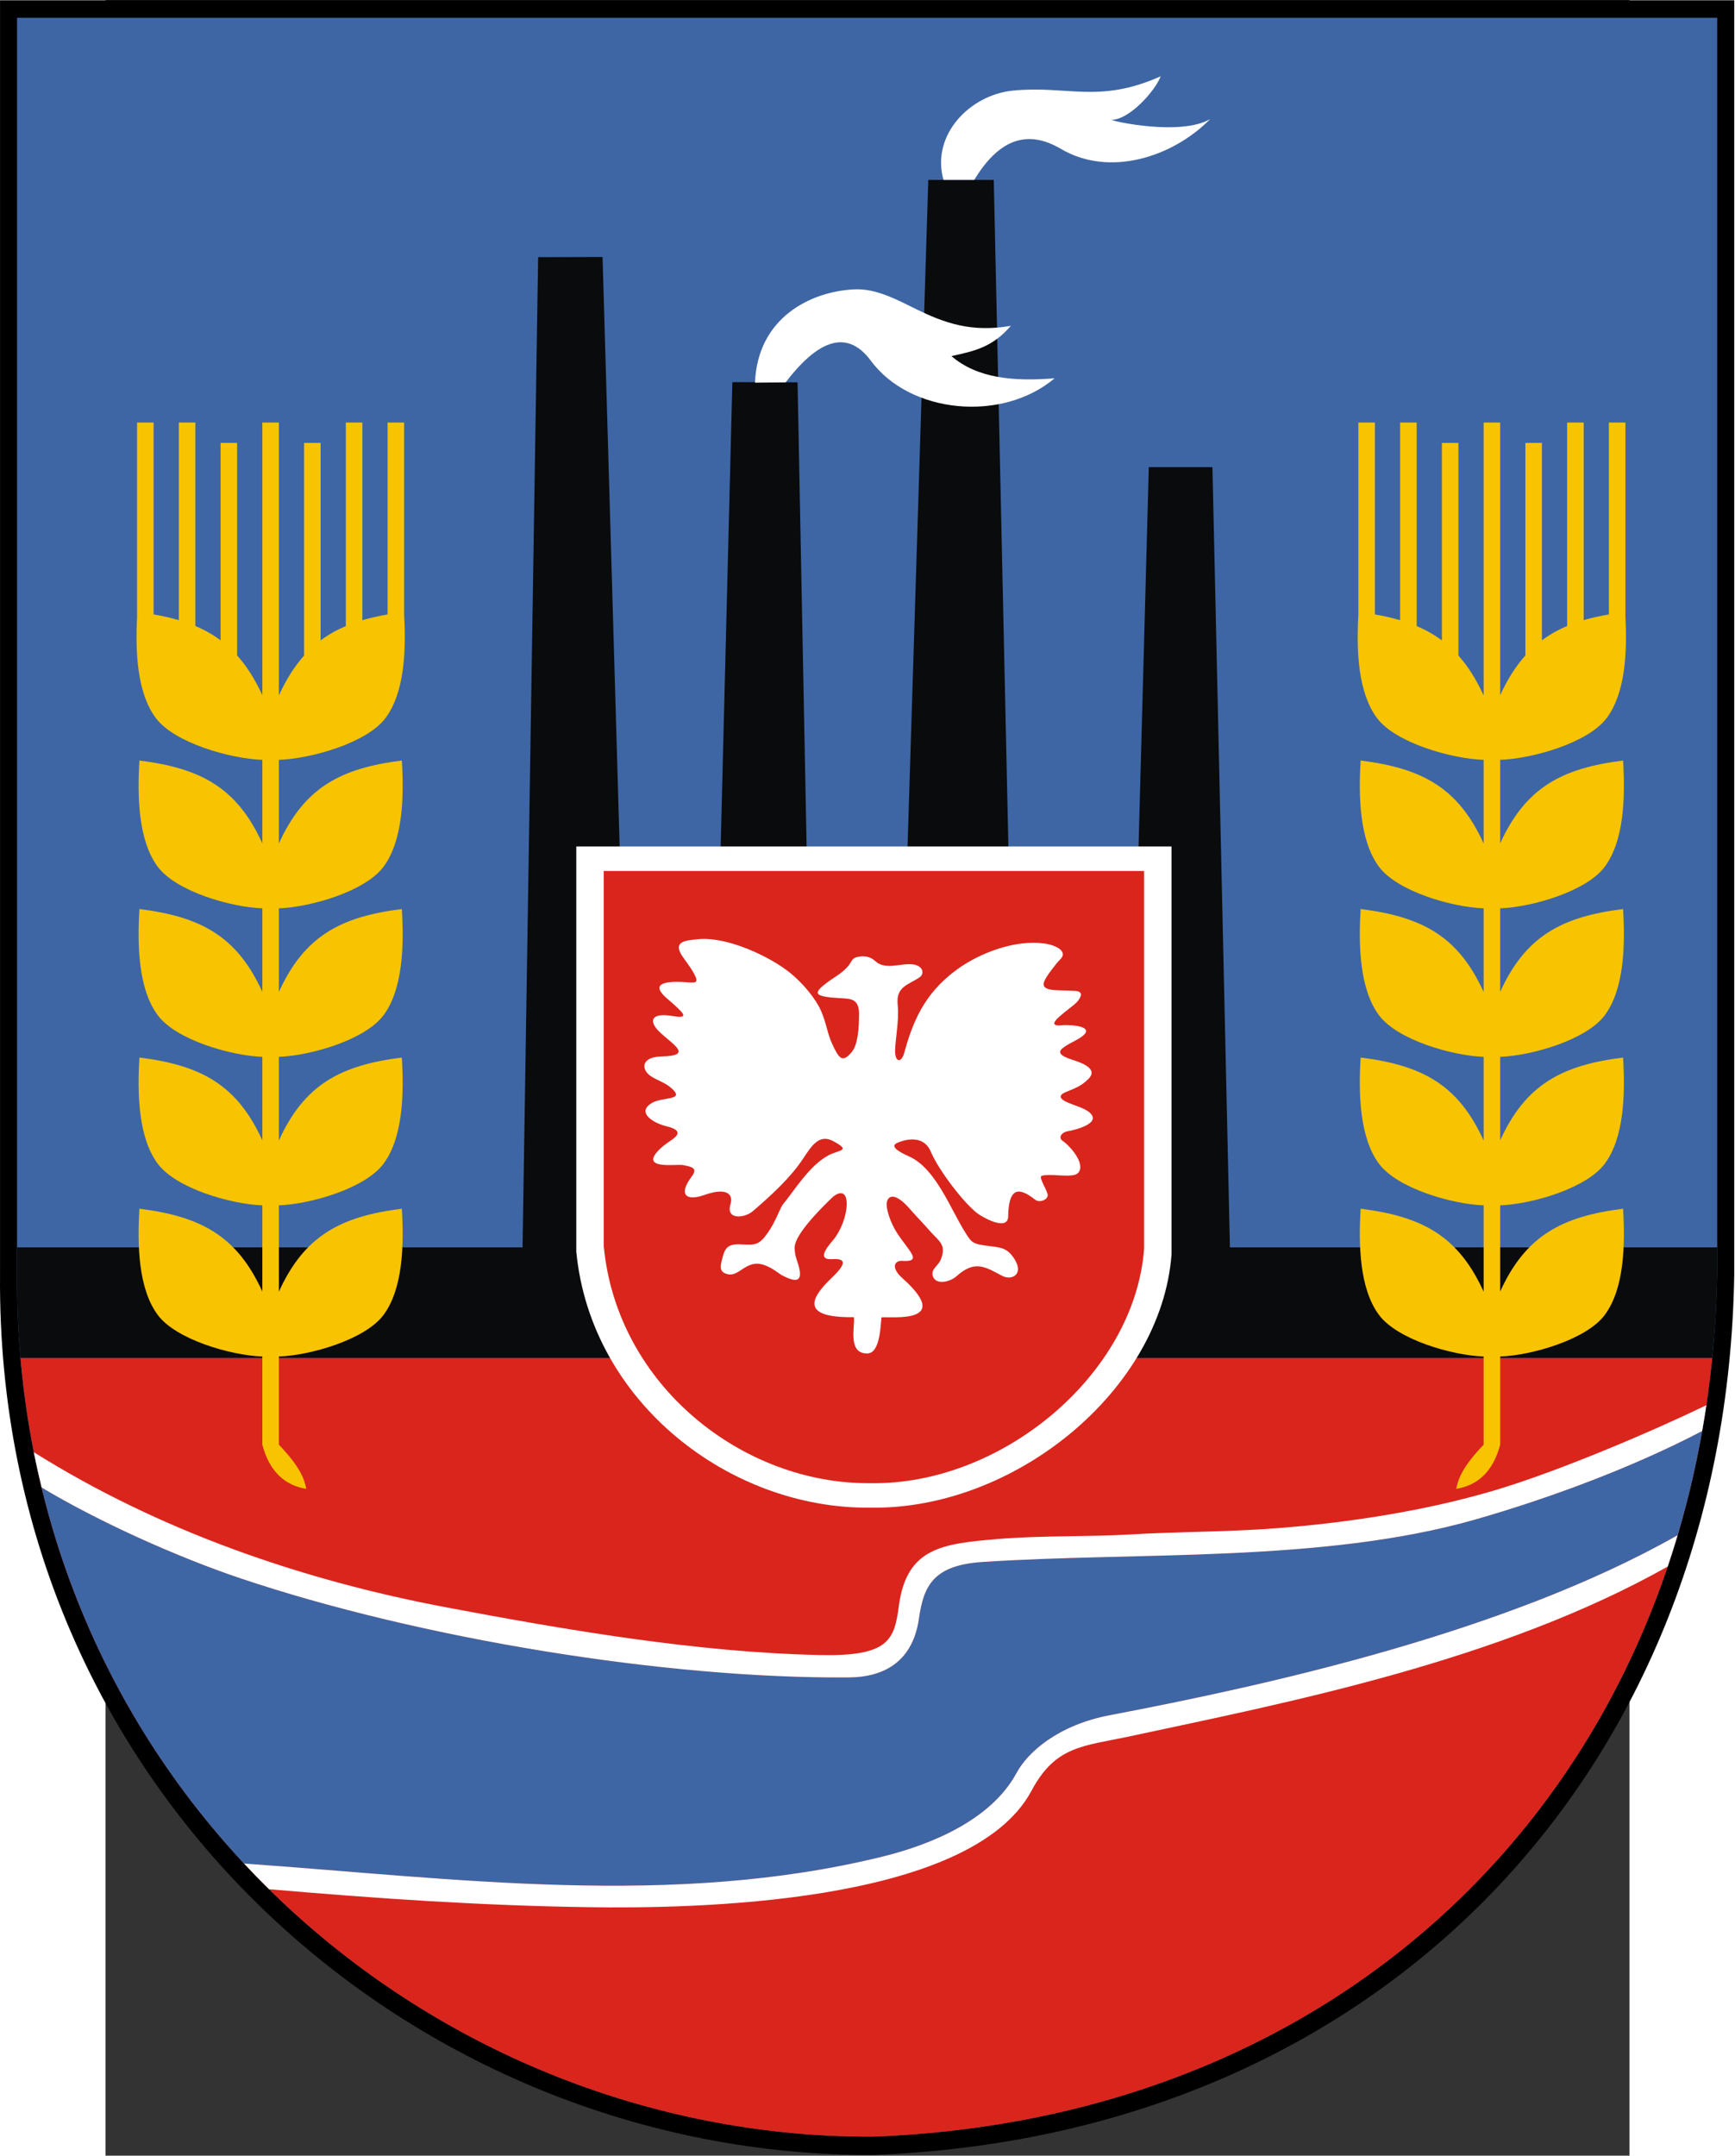 <?xml version="1.0" encoding="UTF-8" standalone="no"?>
<!-- Creator: CorelDRAW -->
<svg
   xmlns:dc="http://purl.org/dc/elements/1.1/"
   xmlns:cc="http://web.resource.org/cc/"
   xmlns:rdf="http://www.w3.org/1999/02/22-rdf-syntax-ns#"
   xmlns:svg="http://www.w3.org/2000/svg"
   xmlns="http://www.w3.org/2000/svg"
   xmlns:sodipodi="http://sodipodi.sourceforge.net/DTD/sodipodi-0.dtd"
   xmlns:inkscape="http://www.inkscape.org/namespaces/inkscape"
   xml:space="preserve"
   width="744.107"
   height="924.337"
   style="shape-rendering:geometricPrecision; text-rendering:geometricPrecision; image-rendering:optimizeQuality; fill-rule:evenodd; clip-rule:evenodd"
   viewBox="0 0 210 297"
   id="svg2"
   sodipodi:version="0.32"
   inkscape:version="0.45.1"
   sodipodi:docname="POL Myszków COA.svg"
   inkscape:output_extension="org.inkscape.output.svg.inkscape"
   sodipodi:docbase="C:\Users\Mistrz\Desktop"
   version="1.0"><rect x="0" y="0" width="210" height="297" fill="#333333" stroke="none"/><sodipodi:namedview
   inkscape:window-height="480"
   inkscape:window-width="640"
   inkscape:pageshadow="2"
   inkscape:pageopacity="0.0"
   guidetolerance="10.0"
   gridtolerance="10.0"
   objecttolerance="10.0"
   borderopacity="1.0"
   bordercolor="#666666"
   pagecolor="#ffffff"
   id="base" />
 <defs
   id="defs4">
  <style
   type="text/css"
   id="style6">
   
    .fil0 {fill:#0A0B0C}
    .fil2 {fill:#DA251D}
    .fil4 {fill:#F8C300}
    .fil3 {fill:white}
    .fil1 {fill:#3E66A4}
   
  </style>
 
  
 
   
   
   
   
   
   
   
   
   
   
   
   
   
   
  </defs>
 <g
   id="g2208"
   transform="matrix(1.138,0,0,1.138,-14.541,-20.523)"><path
     style="fill:#000000"
     d="M -0,18.066 L 210,18.066 L 210,172.393 C 209.039,232.102 167.525,276.623 105.681,278.934 C 50.232,279.091 -0.488,234.978 -0,172.393 L -0,18.066 L -0,18.066 z "
     class="fil0"
     id="_72787704" /><path
     style="fill:#3e66a4"
     d="M 2.059,20.188 L 207.942,20.188 L 207.942,171.95 C 207,230.666 166.3,274.447 105.668,276.719 C 51.306,276.874 1.58,233.494 2.059,171.95 L 2.059,20.188 L 2.059,20.188 z "
     class="fil1"
     id="_72787632" /><path
     style="fill:#0a0b0c"
     d="M 63.274,169.052 L 65.162,49.171 L 72.962,49.148 L 76.439,169.053 L 86.04,169.053 L 88.681,64.298 L 96.576,64.322 L 98.616,169.053 L 108.386,169.053 L 112.406,39.815 L 120.336,39.815 L 123.17,169.052 L 136.556,169.052 L 139.108,74.586 L 146.814,74.586 L 148.932,169.052 L 207.941,169.052 L 207.941,171.949 C 207.884,175.51 207.678,179.014 207.333,182.459 L 2.48,182.459 C 2.179,179.019 2.031,175.516 2.059,171.949 L 2.059,169.052 L 63.273,169.052 L 63.274,169.052 z "
     class="fil0"
     id="_72787560" /><path
     style="fill:#da251d"
     d="M 2.48,182.459 L 207.333,182.459 C 201.987,235.822 162.623,274.585 105.668,276.719 C 54.457,276.865 7.367,238.373 2.48,182.459 L 2.48,182.459 z "
     class="fil2"
     id="_72787488" /><path
     style="fill:#ffffff"
     d="M 91.422,64.363 C 91.731,56.493 98.162,53.307 103.469,53.066 C 106.146,52.944 108.665,54.356 111.015,55.5 C 114.302,57.1 117.584,58.327 122.406,57.481 C 120.167,60.072 118.047,60.527 115.205,61.148 C 118.405,63.877 122.79,64.228 127.702,63.834 C 121.35,69.198 110.205,68.136 105.457,61.715 C 102.406,57.59 98.779,59.564 95.128,64.328 L 91.422,64.363 L 91.422,64.363 z "
     class="fil3"
     id="_72787416" /><path
     style="fill:#ffffff"
     d="M 114.246,39.816 C 112.71,34.346 117.465,29.526 122.633,29.006 C 129.234,28.342 133.035,30.629 140.548,27.273 C 139.842,29.108 136.722,32.54 134.604,32.54 C 134.676,32.714 142.971,34.528 146.54,32.452 C 141.996,37.063 134.346,39.523 128.465,36.06 C 124.172,33.531 120.812,35.149 117.965,39.815 L 114.246,39.816 L 114.246,39.816 z "
     class="fil3"
     id="_72787344" /><path
     style="fill:#ffffff"
     d="M 69.781,120.514 L 141.863,120.514 L 141.863,169.899 C 140.625,186.337 122.841,200.879 105.313,200.566 C 88.41,200.713 71.546,187.852 69.781,169.566 L 69.781,120.514 L 69.781,120.514 z "
     class="fil3"
     id="_72787272" /><path
     style="fill:#da251d"
     d="M 73.105,123.479 L 138.539,123.479 L 138.539,169.206 C 137.415,184.426 121.271,197.891 105.36,197.601 C 90.016,197.737 74.708,185.829 73.105,168.898 L 73.105,123.479 L 73.105,123.479 z "
     class="fil2"
     id="_72787200" /><path
     style="fill:#ffffff"
     d="M 100.873,156.178 C 99.2,155.285 98.257,156.772 97.274,158.271 C 95.737,160.614 93.325,162.807 91.153,164.674 C 90.168,165.523 87.849,165.768 88.455,163.817 C 88.818,162.648 88.031,161.74 85.321,162.699 C 82.951,163.539 82.186,162.57 83.728,160.513 C 84.493,159.492 83.916,159.321 82.703,159.087 C 81.93,158.938 77.448,159.691 79.751,157.291 C 80.082,156.946 80.567,156.555 81.222,156.122 C 82.617,155.201 82.137,154.731 80.546,154.345 C 79.286,154.039 76.944,152.764 78.937,151.568 C 80.268,150.77 83.197,151.345 81.154,149.651 C 80.484,149.096 79.59,148.831 78.832,148.34 C 77.63,147.562 77.553,145.988 80.129,145.935 C 84.109,145.853 81.306,144.415 79.766,142.872 C 78.619,141.722 78.713,140.586 81.443,141.046 C 83.69,141.425 82.734,140.636 80.704,138.861 C 78.224,136.694 81.824,136.857 83.104,136.951 C 84.357,137.043 84.698,137.073 83.912,135.683 C 83.584,135.101 82.995,134.364 82.581,133.734 C 81.446,132.01 83.03,131.887 84.52,131.741 C 88.086,131.391 93.282,133.878 95.658,135.804 C 97.241,137.087 98.761,138.93 99.408,140.395 C 100.059,141.867 100.187,143.166 100.748,144.379 C 101.585,146.188 101.994,146.799 103.162,145.372 C 103.901,144.468 104.023,142.378 104.023,140.8 C 104.023,138.897 102.945,138.954 101.743,138.882 C 98.699,138.701 98.496,138.351 99.707,137.337 C 100.781,136.438 101.786,136.037 102.659,135.05 C 103.2,134.439 103.049,134.052 103.902,133.878 C 104.563,133.743 105.312,133.772 105.995,134.403 C 107.222,135.537 109.102,134.6 110.554,134.794 C 111.754,134.955 112.008,135.905 111.332,136.369 C 110.036,137.26 108.466,137.454 108.698,139.664 C 108.881,141.404 108.472,143.552 108.394,144.949 C 108.292,146.77 109.152,146.704 109.46,145.6 C 110.485,141.922 111.788,138.415 115.837,135.441 C 118.625,133.393 122.946,131.77 126.466,132.263 C 127.941,132.469 129.313,133.249 128.417,134.145 C 127.799,134.763 126.881,136.048 126.633,136.469 C 125.638,138.159 127.69,137.869 130.148,137.999 C 131.179,138.054 130.994,138.646 130.458,139.293 C 129.833,140.048 125.934,142.413 128.559,142.159 C 129.524,142.066 133.077,142.242 130.716,143.727 C 129.996,144.18 129.29,144.428 128.635,144.967 C 127.991,145.497 128.615,145.899 129.484,146.214 C 130.277,146.5 133.209,147.232 131.804,148.651 C 130.921,149.544 130.171,149.784 129.095,150.232 C 128.179,150.613 128.244,151.01 129.115,151.434 C 129.847,151.791 131.237,152.149 131.875,152.67 C 133.616,154.093 129.816,154.917 129.256,154.999 C 128.641,155.089 128.027,155.743 128.714,156.188 C 129.1,156.438 129.994,157.302 130.471,158.191 C 131.1,159.362 130.788,160.098 130.125,160.273 C 129.268,160.498 127.757,160.234 126.79,160.298 C 125.988,160.351 125.893,160.369 126.191,161.089 C 126.423,161.65 126.714,162.129 126.849,162.587 C 127.033,163.212 125.937,163.742 125.339,163.273 C 123.444,161.785 122.142,161.659 122.076,165.314 C 122.044,167.073 119.222,165.541 118.471,165.017 C 116.869,163.9 113.64,159.712 112.713,157.468 C 111.938,155.594 109.986,155.823 108.662,156.395 C 107.817,156.761 108.492,157.338 110.075,158.039 C 113.331,159.481 115.124,164.503 116.936,167.328 C 117.673,168.477 117.729,168.649 119.849,168.901 C 121.258,169.069 122.031,169.154 122.863,170.502 C 124.004,172.351 122.482,173.096 121.351,172.498 C 119.31,171.419 118.052,170.53 115.801,172.563 C 115.115,173.182 113.314,173.717 112.943,172.497 C 112.706,171.721 113.621,171.216 113.866,170.648 C 114.71,168.688 113.665,168.3 112.57,167.033 C 111.834,166.181 110.851,165.187 110.215,164.446 C 108.507,162.458 107.591,162.683 107.388,163.568 C 107.236,164.232 107.781,166.022 108.62,167.309 C 110.057,169.512 111.797,170.861 109.224,170.683 C 108.4,170.627 107.774,171.44 109.265,172.774 C 116.122,178.907 106.287,177.152 106.727,177.597 C 106.623,178.594 106.55,181.828 105.071,181.891 C 102.508,181.999 103.605,178.326 103.387,177.5 C 96.217,177.617 98.729,174.64 100.735,172.717 C 102.612,170.918 102.373,170.376 100.753,170.479 C 98.996,170.59 99.975,169.225 100.838,168.221 C 101.825,167.074 102.66,164.944 102.508,163.428 C 102.384,162.195 101.523,162.294 100.696,163.09 C 98.84,164.875 96.221,167.64 96.221,169.079 C 96.221,170.014 96.513,170.627 96.674,171.179 C 97.273,173.232 96.46,173.326 94.823,172.502 C 94.257,172.218 93.635,171.581 92.565,171.2 C 90.223,170.366 89.502,172.927 87.815,172.205 C 87.189,171.938 87.213,171.424 87.381,170.717 C 87.748,169.172 87.987,168.596 89.794,168.691 C 91.478,168.779 91.913,168.77 92.937,167.337 C 93.921,165.961 94.49,164.214 94.797,163.851 C 96.125,162.279 97.97,159.149 100.34,157.898 C 101.615,157.225 103.142,157.389 100.873,156.178 L 100.873,156.178 z "
     class="fil3"
     id="_72787128" /><path
     style="fill:#f8c300"
     d="M 31.762,182.268 C 27.921,182.124 21.304,180.213 19.09,177.222 C 16.748,174.057 16.61,168.792 16.879,164.373 C 24.326,165.304 28.698,167.663 31.762,174.396 L 31.762,163.964 C 27.921,163.82 21.304,161.909 19.09,158.917 C 16.748,155.753 16.61,150.487 16.879,146.069 C 24.326,146.999 28.698,149.358 31.762,156.091 L 31.762,145.985 C 27.921,145.841 21.304,143.93 19.09,140.939 C 16.748,137.774 16.61,132.508 16.879,128.09 C 24.326,129.021 28.698,131.38 31.762,138.113 L 31.762,128.006 C 27.921,127.862 21.304,125.951 19.09,122.96 C 16.748,119.795 16.61,114.53 16.879,110.111 C 24.326,111.042 28.698,113.401 31.762,120.134 L 31.762,110.028 C 27.865,109.89 21.128,107.978 18.876,104.981 C 16.61,101.967 16.376,97.048 16.595,92.769 L 16.595,69.191 L 18.598,69.191 L 18.598,92.421 C 19.685,92.609 20.7,92.837 21.651,93.117 L 21.651,69.191 L 23.654,69.191 L 23.654,93.826 C 24.766,94.294 25.779,94.862 26.707,95.554 L 26.707,71.658 L 28.71,71.658 L 28.71,97.388 C 29.866,98.676 30.869,100.255 31.762,102.197 L 31.762,69.191 L 33.766,69.191 L 33.766,102.232 C 34.659,100.283 35.663,98.697 36.818,97.405 L 36.818,71.658 L 38.822,71.658 L 38.822,95.565 C 39.749,94.872 40.762,94.302 41.874,93.832 L 41.874,69.191 L 43.878,69.191 L 43.878,93.121 C 44.828,92.841 45.844,92.612 46.93,92.424 L 46.93,69.191 L 48.934,69.191 L 48.934,92.481 C 49.177,96.825 48.984,101.899 46.668,104.981 C 44.413,107.982 37.661,109.895 33.766,110.028 L 33.766,120.154 C 36.831,113.406 41.204,111.043 48.658,110.111 C 48.927,114.53 48.789,119.795 46.447,122.96 C 44.231,125.954 37.606,127.865 33.766,128.006 L 33.766,138.133 C 36.831,131.385 41.204,129.022 48.658,128.09 C 48.927,132.508 48.789,137.774 46.447,140.939 C 44.231,143.932 37.606,145.844 33.766,145.985 L 33.766,156.112 C 36.831,149.363 41.204,147 48.658,146.069 C 48.927,150.487 48.789,155.753 46.447,158.917 C 44.231,161.911 37.606,163.823 33.766,163.964 L 33.766,174.416 C 36.831,167.668 41.204,165.305 48.658,164.373 C 48.927,168.792 48.789,174.057 46.447,177.222 C 44.231,180.215 37.606,182.127 33.766,182.268 L 33.766,192.938 C 36.308,195.604 36.84,197.034 37.084,198.286 C 34.48,197.878 32.607,196.162 31.762,192.938 L 31.762,182.268 L 31.762,182.268 z "
     class="fil4"
     id="_72787056" /><path
     style="fill:#f8c300"
     d="M 181.658,182.268 C 185.499,182.124 192.116,180.213 194.33,177.222 C 196.673,174.057 196.81,168.792 196.541,164.373 C 189.094,165.304 184.723,167.663 181.658,174.396 L 181.658,163.964 C 185.499,163.82 192.116,161.909 194.33,158.917 C 196.673,155.753 196.81,150.487 196.541,146.069 C 189.094,146.999 184.723,149.358 181.658,156.091 L 181.658,145.985 C 185.499,145.841 192.116,143.93 194.33,140.939 C 196.673,137.774 196.81,132.508 196.541,128.09 C 189.094,129.021 184.723,131.38 181.658,138.113 L 181.658,128.006 C 185.499,127.862 192.116,125.951 194.33,122.96 C 196.673,119.795 196.81,114.53 196.541,110.111 C 189.094,111.042 184.723,113.401 181.658,120.134 L 181.658,110.028 C 185.555,109.89 192.293,107.978 194.545,104.981 C 196.81,101.967 197.045,97.048 196.826,92.769 L 196.826,69.191 L 194.822,69.191 L 194.822,92.421 C 193.736,92.609 192.721,92.837 191.77,93.117 L 191.77,69.191 L 189.767,69.191 L 189.767,93.826 C 188.654,94.294 187.642,94.862 186.714,95.554 L 186.714,71.658 L 184.711,71.658 L 184.711,97.388 C 183.555,98.676 182.552,100.255 181.658,102.197 L 181.658,69.191 L 179.655,69.191 L 179.655,102.232 C 178.761,100.283 177.758,98.697 176.602,97.405 L 176.602,71.658 L 174.599,71.658 L 174.599,95.565 C 173.671,94.872 172.659,94.302 171.546,93.832 L 171.546,69.191 L 169.543,69.191 L 169.543,93.121 C 168.592,92.841 167.577,92.612 166.49,92.424 L 166.49,69.191 L 164.487,69.191 L 164.487,92.481 C 164.243,96.825 164.436,101.899 166.752,104.981 C 169.007,107.982 175.76,109.895 179.655,110.028 L 179.655,120.154 C 176.59,113.406 172.217,111.043 164.762,110.111 C 164.493,114.53 164.631,119.795 166.973,122.96 C 169.189,125.954 175.815,127.865 179.655,128.006 L 179.655,138.133 C 176.59,131.385 172.217,129.022 164.762,128.09 C 164.493,132.508 164.631,137.774 166.973,140.939 C 169.189,143.932 175.815,145.844 179.655,145.985 L 179.655,156.112 C 176.59,149.363 172.217,147 164.762,146.069 C 164.493,150.487 164.631,155.753 166.973,158.917 C 169.189,161.911 175.815,163.823 179.655,163.964 L 179.655,174.416 C 176.59,167.668 172.217,165.305 164.762,164.373 C 164.493,168.792 164.631,174.057 166.973,177.222 C 169.189,180.215 175.815,182.127 179.655,182.268 L 179.655,192.938 C 177.113,195.604 176.581,197.034 176.336,198.286 C 178.941,197.878 180.814,196.162 181.658,192.938 L 181.658,182.268 L 181.658,182.268 z "
     class="fil4"
     id="_72385344" /><path
     style="fill:#3e66a4"
     d="M 203.145,203.9 C 182.392,215.677 153.498,222.051 134.406,225.689 C 128.029,226.904 124.408,230.24 123.095,232.681 C 120.032,238.377 112.737,241.365 106.859,242.813 C 81.445,249.071 55.047,245.449 29.553,243.654 C 17.967,231.235 9.311,215.783 5.035,198.118 C 12.049,202.332 21.573,206.575 29.012,209.083 C 39.843,212.735 52.877,215.827 66.043,217.963 C 78.804,220.033 91.687,221.204 102.805,221.116 C 107.28,221.08 110.553,219.009 111.271,213.996 C 111.838,210.037 112.997,207.536 118.957,207.139 C 137.615,205.897 160.148,207.27 178.543,202.026 C 187.467,199.483 197.754,195.676 206.115,191.283 C 205.353,195.603 204.36,199.813 203.145,203.9 L 203.145,203.9 z "
     class="fil1"
     id="_72385272" /><path
     style="fill:#ffffff"
     d="M 29.552,243.654 C 55.047,245.449 81.445,249.071 106.859,242.813 C 112.737,241.366 120.032,238.377 123.096,232.681 C 124.408,230.24 128.029,226.904 134.406,225.689 C 153.498,222.051 182.391,215.678 203.144,203.901 C 202.765,205.177 202.366,206.442 201.944,207.693 C 181.463,219.232 155.571,224.222 136.687,228.274 C 131.199,229.451 127.819,229.375 124.914,234.823 C 117.485,248.754 83.297,249.108 71.41,248.937 C 58.236,248.749 45.591,247.883 32.579,246.759 C 31.55,245.745 30.539,244.712 29.552,243.654 L 29.552,243.654 z "
     class="fil3"
     id="_72385200" /><path
     style="fill:#ffffff"
     d="M 4.091,193.85 C 19.164,203.304 36.402,209.316 54.109,212.649 C 68.567,215.371 84.272,218.077 99.242,218.409 C 107.627,218.595 108.297,216.582 108.839,212.479 C 109.779,205.364 114.174,204.924 120.852,204.36 C 126.004,203.924 131.991,204.107 136.917,203.807 C 142.649,203.458 148.64,203.523 154.781,203.042 C 163.757,202.339 172.921,200.863 180.981,198.47 C 188.889,196.122 200.35,191.199 206.627,188.158 C 206.471,189.207 206.298,190.247 206.115,191.284 C 197.754,195.677 187.467,199.483 178.543,202.027 C 160.148,207.27 137.615,205.898 118.957,207.14 C 112.997,207.537 111.839,210.038 111.272,213.997 C 110.554,219.009 107.28,221.081 102.805,221.117 C 91.687,221.205 78.804,220.033 66.043,217.964 C 52.878,215.828 39.843,212.736 29.012,209.084 C 21.574,206.576 12.049,202.333 5.035,198.119 C 4.694,196.709 4.376,195.288 4.091,193.85 L 4.091,193.85 z "
     class="fil3"
     id="_72385056" /></g>
</svg>